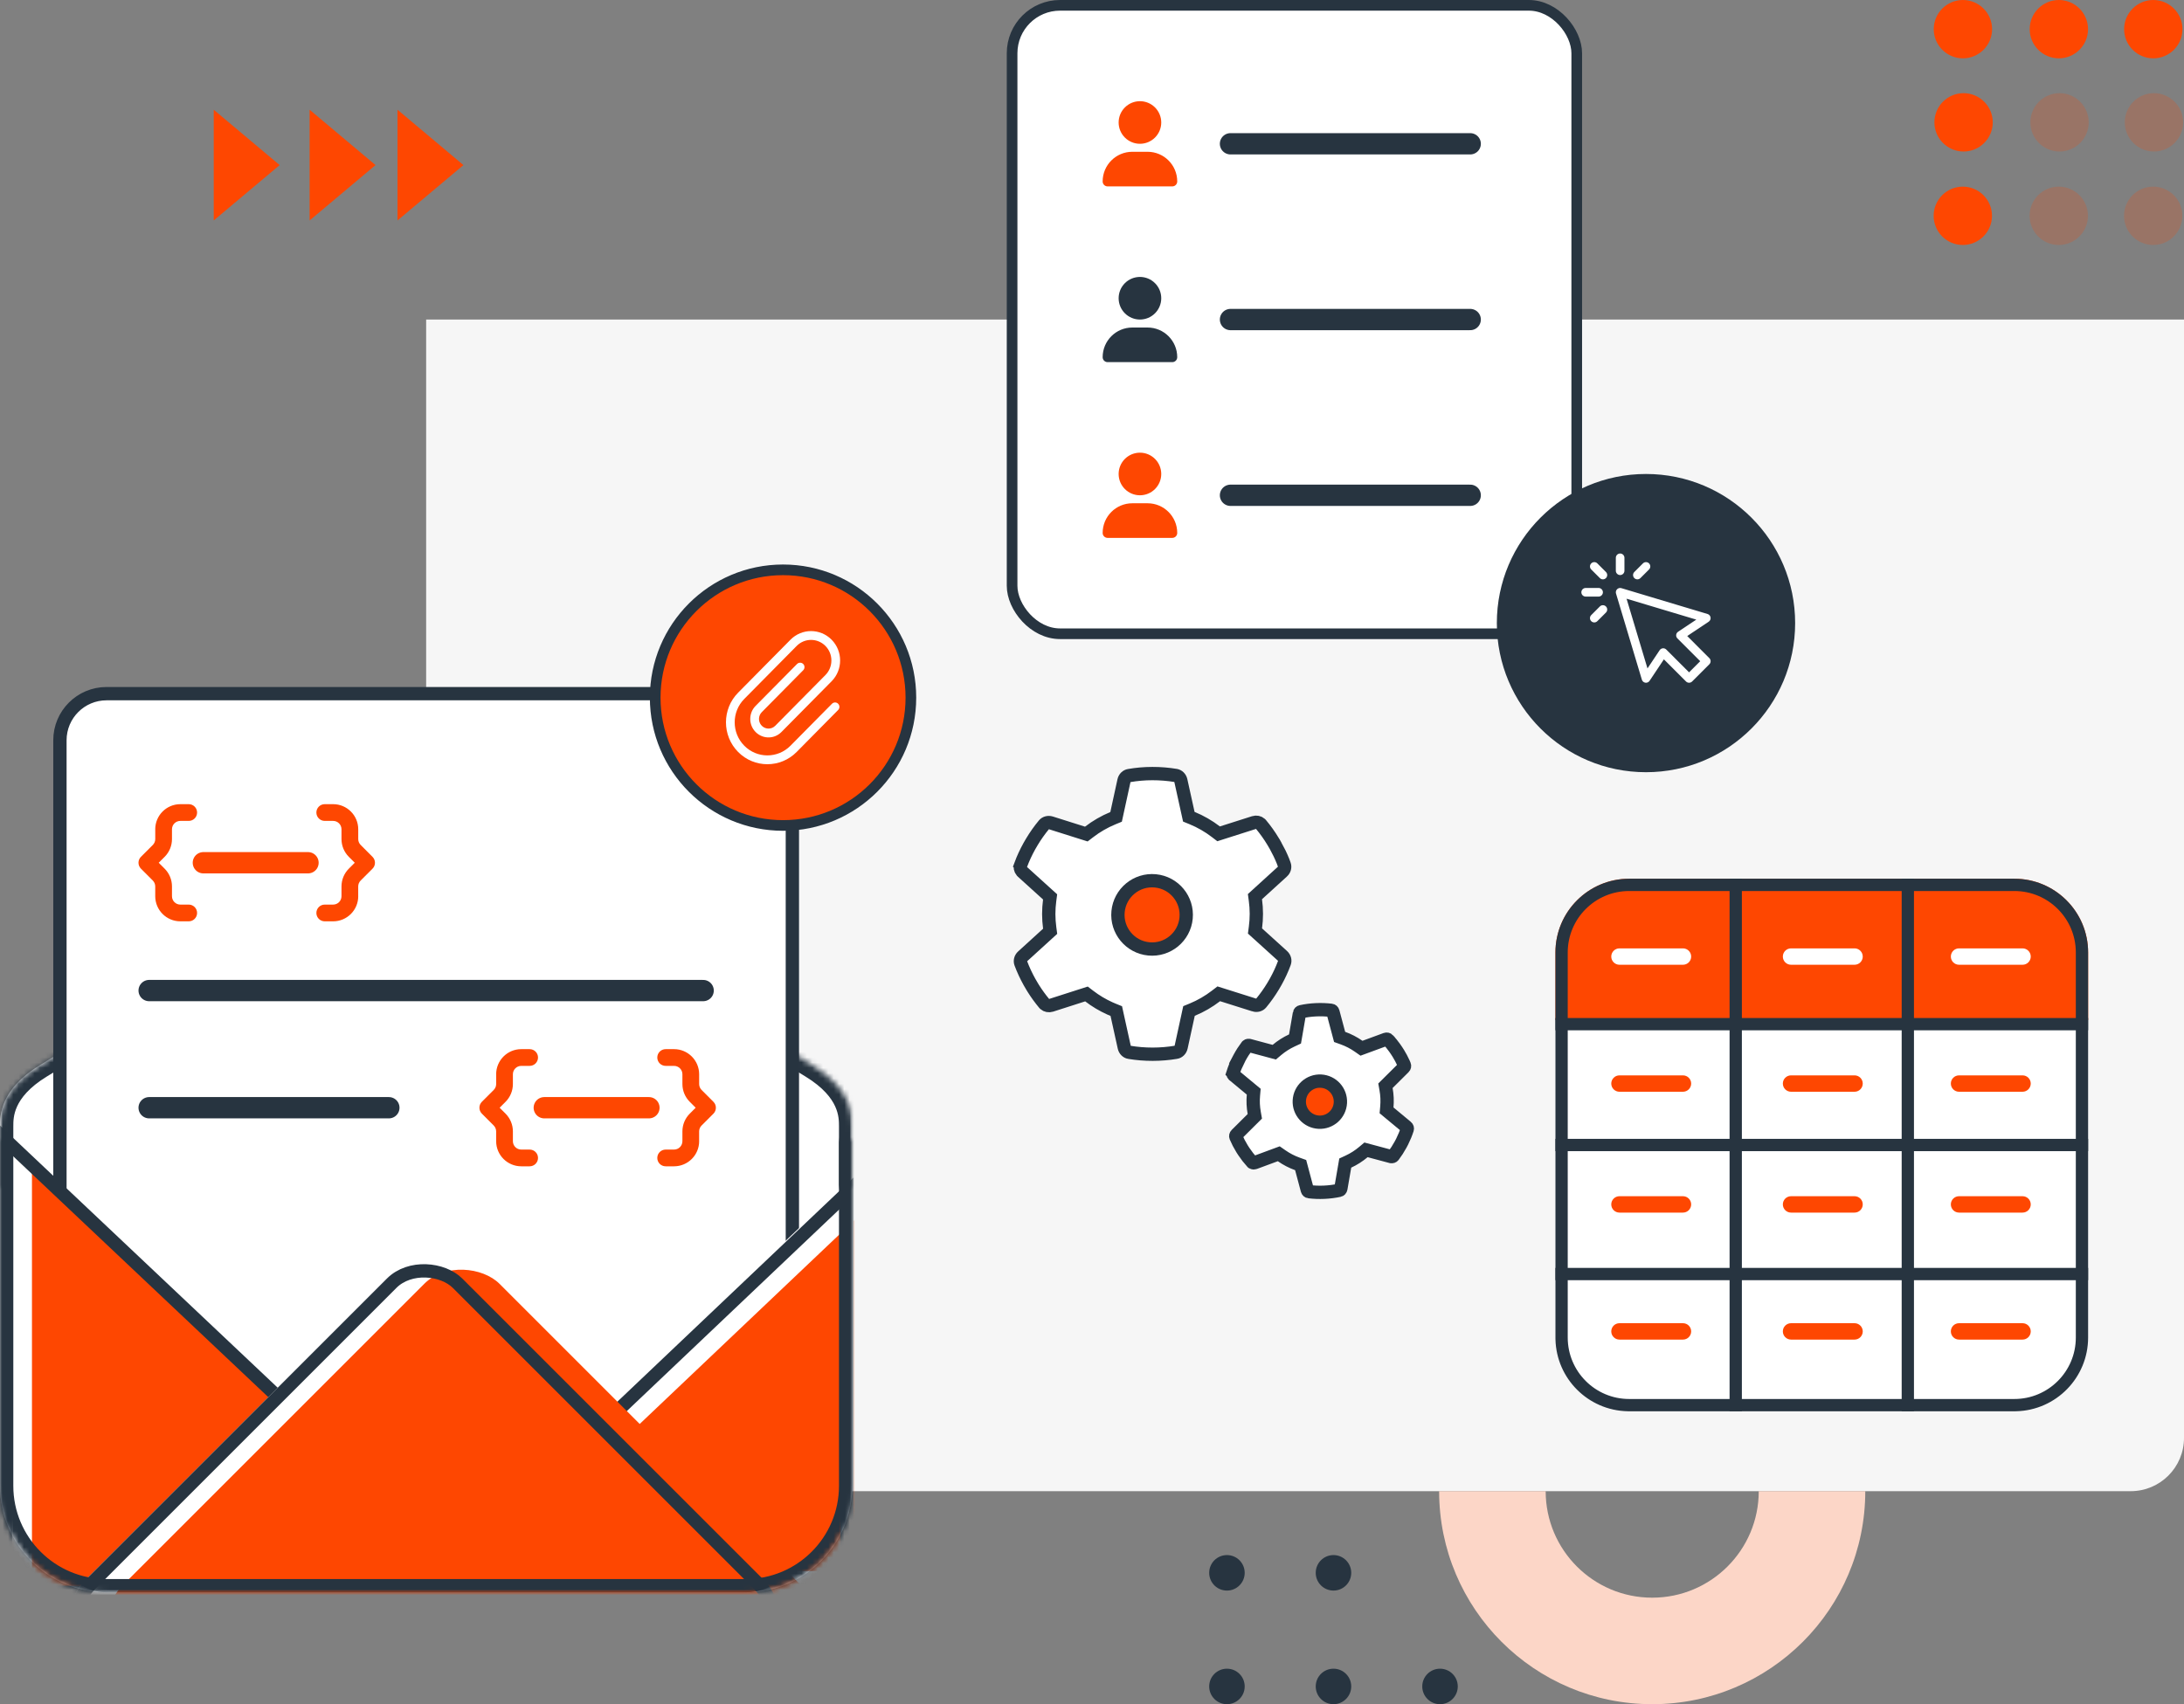 <svg xmlns="http://www.w3.org/2000/svg" width="410" height="320" viewBox="0 0 410 320" fill="none"><rect x="0" y="0" width="410" height="320" fill="#808080" stroke="none"/><path d="M80 60H410V270C410 275.523 405.523 280 400 280H90C84.477 280 80 275.523 80 270V60Z" fill="#F6F6F6"></path><path opacity="0.2" d="M404.217 46C407.238 46 409.694 43.543 409.694 40.523C409.694 37.503 407.239 35.046 404.217 35.046C401.196 35.046 398.74 37.503 398.74 40.523C398.74 43.543 401.197 46 404.217 46Z" fill="#FE4701"></path><path opacity="0.2" d="M386.491 46C389.511 46 391.968 43.543 391.968 40.523C391.968 37.503 389.511 35.046 386.491 35.046C383.471 35.046 381.013 37.503 381.013 40.523C381.013 43.543 383.469 46 386.491 46Z" fill="#FE4701"></path><path d="M368.477 35.046C365.458 35.046 363 37.503 363 40.523C363 43.543 365.455 46 368.477 46C371.499 46 373.954 43.543 373.954 40.523C373.954 37.503 371.497 35.046 368.477 35.046Z" fill="#FE4701"></path><path opacity="0.2" d="M404.36 17.495C401.34 17.495 398.883 19.952 398.883 22.972C398.883 25.993 401.34 28.45 404.36 28.45C407.38 28.45 409.839 25.993 409.839 22.972C409.839 19.952 407.38 17.495 404.36 17.495Z" fill="#FE4701"></path><path opacity="0.2" d="M386.634 17.495C383.614 17.495 381.157 19.952 381.157 22.972C381.157 25.993 383.612 28.45 386.634 28.45C389.655 28.45 392.111 25.993 392.111 22.972C392.111 19.952 389.654 17.495 386.634 17.495Z" fill="#FE4701"></path><path d="M368.619 17.495C365.598 17.495 363.142 19.952 363.142 22.972C363.142 25.993 365.598 28.45 368.619 28.45C371.64 28.45 374.098 25.993 374.098 22.972C374.098 19.952 371.641 17.495 368.619 17.495Z" fill="#FE4701"></path><path d="M404.235 10.954C407.255 10.954 409.713 8.498 409.713 5.477C409.713 2.457 407.255 3.60247e-05 404.235 3.57607e-05C401.215 3.54967e-05 398.758 2.456 398.758 5.477C398.758 8.498 401.215 10.954 404.235 10.954Z" fill="#FE4701"></path><path d="M386.507 10.954C389.528 10.954 391.985 8.498 391.985 5.477C391.985 2.457 389.528 3.60248e-05 386.507 3.57607e-05C383.488 3.54967e-05 381.03 2.456 381.03 5.477C381.03 8.498 383.488 10.954 386.507 10.954Z" fill="#FE4701"></path><path d="M368.495 10.954C371.514 10.954 373.972 8.498 373.972 5.477C373.972 2.457 371.514 3.60248e-05 368.495 3.57608e-05C365.474 3.54967e-05 363.018 2.456 363.018 5.477C363.018 8.498 365.475 10.954 368.495 10.954Z" fill="#FE4701"></path><path d="M80 155C80 155 122.5 181.695 152.5 200C160 204.576 160 209.5 160 211.5V279C160 290.046 151.046 299 140 299H20C8.954 299 0 290.046 0 279V211.5C0 209.5 9.53672e-06 204.576 7.5 200C37.5 181.695 80 155 80 155Z" fill="white"></path><mask id="mask0_40_7" style="mask-type:alpha" maskUnits="userSpaceOnUse" x="0" y="129" width="160" height="94"><rect y="129" width="160" height="94" fill="#D9D9D9"></rect></mask><g mask="url(#mask0_40_7)"><mask id="path-13-inside-1_40_7" fill="white"><path d="M80 155C80 155 122.5 181.695 152.5 200C160 204.576 160 209.5 160 211.5V279C160 290.046 151.046 299 140 299H20C8.954 299 0 290.046 0 279V211.5C0 209.5 9.53672e-06 204.576 7.5 200C37.5 181.695 80 155 80 155Z"></path></mask><path d="M80 155L81.33 152.883L80 152.048L78.67 152.883L80 155ZM152.5 200L151.198 202.134L152.5 200ZM160 211.5H162.5H160ZM0 211.5H-2.5H0ZM7.5 200L8.802 202.134L7.5 200ZM80 155C78.67 157.117 78.67 157.117 78.671 157.117C78.671 157.118 78.672 157.118 78.672 157.118C78.674 157.119 78.675 157.12 78.678 157.122C78.683 157.125 78.691 157.13 78.701 157.137C78.722 157.149 78.753 157.169 78.793 157.194C78.875 157.245 78.996 157.322 79.156 157.422C79.474 157.622 79.946 157.918 80.556 158.301C81.778 159.067 83.555 160.181 85.782 161.576C90.237 164.365 96.488 168.275 103.677 172.757C118.054 181.72 136.187 192.975 151.198 202.134L152.5 200L153.802 197.866C138.813 188.72 120.696 177.475 106.323 168.514C99.137 164.034 92.888 160.126 88.436 157.338C86.21 155.944 84.433 154.83 83.213 154.065C82.603 153.682 82.132 153.387 81.814 153.187C81.654 153.087 81.534 153.011 81.452 152.96C81.412 152.934 81.381 152.915 81.361 152.902C81.35 152.896 81.343 152.891 81.337 152.888C81.335 152.886 81.333 152.885 81.332 152.884C81.331 152.884 81.331 152.883 81.33 152.883C81.33 152.883 81.33 152.883 80 155ZM152.5 200L151.198 202.134C154.591 204.205 156.09 206.224 156.788 207.755C157.493 209.297 157.5 210.576 157.5 211.5H160H162.5C162.5 210.424 162.507 208.241 161.337 205.678C160.16 203.102 157.909 200.372 153.802 197.866L152.5 200ZM160 211.5H157.5V279H160H162.5V211.5H160ZM160 279H157.5C157.5 288.665 149.665 296.5 140 296.5V299V301.5C152.426 301.5 162.5 291.426 162.5 279H160ZM140 299V296.5H20V299V301.5H140V299ZM20 299V296.5C10.335 296.5 2.5 288.665 2.5 279H0H-2.5C-2.5 291.426 7.574 301.5 20 301.5V299ZM0 279H2.5V211.5H0H-2.5V279H0ZM0 211.5H2.5C2.5 210.576 2.507 209.297 3.212 207.755C3.91 206.224 5.409 204.205 8.802 202.134L7.5 200L6.198 197.866C2.091 200.372 -0.16 203.102 -1.337 205.678C-2.507 208.241 -2.5 210.424 -2.5 211.5H0ZM7.5 200L8.802 202.134C23.813 192.975 41.946 181.72 56.323 172.757C63.512 168.275 69.763 164.365 74.218 161.576C76.445 160.181 78.222 159.067 79.444 158.301C80.054 157.918 80.526 157.622 80.844 157.422C81.004 157.322 81.125 157.245 81.207 157.194C81.247 157.169 81.278 157.149 81.299 157.137C81.309 157.13 81.317 157.125 81.322 157.122C81.325 157.12 81.326 157.119 81.328 157.118C81.328 157.118 81.329 157.118 81.329 157.117C81.33 157.117 81.33 157.117 80 155C78.67 152.883 78.67 152.883 78.67 152.883C78.669 152.883 78.669 152.884 78.668 152.884C78.667 152.885 78.665 152.886 78.663 152.888C78.657 152.891 78.65 152.896 78.639 152.902C78.619 152.915 78.588 152.934 78.548 152.96C78.466 153.011 78.346 153.087 78.186 153.187C77.868 153.387 77.397 153.682 76.787 154.065C75.567 154.83 73.79 155.944 71.564 157.338C67.112 160.126 60.863 164.034 53.677 168.514C39.304 177.475 21.187 188.72 6.198 197.866L7.5 200Z" fill="#273440" mask="url(#path-13-inside-1_40_7)"></path></g><rect x="11.25" y="130.25" width="137.5" height="167.5" rx="8.75" fill="white" stroke="#273440" stroke-width="2.5"></rect><mask id="mask1_40_7" style="mask-type:alpha" maskUnits="userSpaceOnUse" x="0" y="155" width="160" height="144"><path d="M80 155C80 155 122.5 181.695 152.5 200C160 204.576 160 209.5 160 211.5V279C160 290.046 151.046 299 140 299H20C8.954 299 0 290.046 0 279V211.5C0 209.5 9.53672e-06 204.576 7.5 200C37.5 181.695 80 155 80 155Z" fill="white"></path></mask><g mask="url(#mask1_40_7)"><path d="M1 299V214L91 299H1Z" fill="white"></path><path d="M6 305V220L96 305H6Z" fill="#FE4701"></path><path d="M1 299V214L91 299H1Z" stroke="#273440" stroke-width="2.5"></path><path d="M158 298V223L79 298H158Z" fill="white"></path><path d="M170 295V220L91 295H170Z" fill="#FE4701"></path><path d="M159 299V224L80 299H159Z" stroke="#273440" stroke-width="2.5"></path><rect x="9" y="303.711" width="100" height="100" rx="10" transform="rotate(-45 9 303.711)" fill="white"></rect><rect x="16" y="304.711" width="100" height="100" rx="10" transform="rotate(-45 16 304.711)" fill="#FE4701"></rect><rect x="10.768" y="303.711" width="97.5" height="97.5" rx="8.75" transform="rotate(-45 10.768 303.711)" stroke="#273440" stroke-width="2.5"></rect></g><mask id="mask2_40_7" style="mask-type:alpha" maskUnits="userSpaceOnUse" x="0" y="214" width="160" height="85"><rect y="214" width="160" height="85" fill="#D9D9D9"></rect></mask><g mask="url(#mask2_40_7)"><mask id="path-27-inside-2_40_7" fill="white"><path d="M80 155C80 155 122.5 181.695 152.5 200C160 204.576 160 209.5 160 211.5V279C160 290.046 151.046 299 140 299H20C8.954 299 0 290.046 0 279V211.5C0 209.5 9.53672e-06 204.576 7.5 200C37.5 181.695 80 155 80 155Z"></path></mask><path d="M80 155L81.33 152.883L80 152.048L78.67 152.883L80 155ZM152.5 200L151.198 202.134L152.5 200ZM160 211.5H162.5H160ZM0 211.5H-2.5H0ZM7.5 200L8.802 202.134L7.5 200ZM80 155C78.67 157.117 78.67 157.117 78.671 157.117C78.671 157.118 78.672 157.118 78.672 157.118C78.674 157.119 78.675 157.12 78.678 157.122C78.683 157.125 78.691 157.13 78.701 157.137C78.722 157.149 78.753 157.169 78.793 157.194C78.875 157.245 78.996 157.322 79.156 157.422C79.474 157.622 79.946 157.918 80.556 158.301C81.778 159.067 83.555 160.181 85.782 161.576C90.237 164.365 96.488 168.275 103.677 172.757C118.054 181.72 136.187 192.975 151.198 202.134L152.5 200L153.802 197.866C138.813 188.72 120.696 177.475 106.323 168.514C99.137 164.034 92.888 160.126 88.436 157.338C86.21 155.944 84.433 154.83 83.213 154.065C82.603 153.682 82.132 153.387 81.814 153.187C81.654 153.087 81.534 153.011 81.452 152.96C81.412 152.934 81.381 152.915 81.361 152.902C81.35 152.896 81.343 152.891 81.337 152.888C81.335 152.886 81.333 152.885 81.332 152.884C81.331 152.884 81.331 152.883 81.33 152.883C81.33 152.883 81.33 152.883 80 155ZM152.5 200L151.198 202.134C154.591 204.205 156.09 206.224 156.788 207.755C157.493 209.297 157.5 210.576 157.5 211.5H160H162.5C162.5 210.424 162.507 208.241 161.337 205.678C160.16 203.102 157.909 200.372 153.802 197.866L152.5 200ZM160 211.5H157.5V279H160H162.5V211.5H160ZM160 279H157.5C157.5 288.665 149.665 296.5 140 296.5V299V301.5C152.426 301.5 162.5 291.426 162.5 279H160ZM140 299V296.5H20V299V301.5H140V299ZM20 299V296.5C10.335 296.5 2.5 288.665 2.5 279H0H-2.5C-2.5 291.426 7.574 301.5 20 301.5V299ZM0 279H2.5V211.5H0H-2.5V279H0ZM0 211.5H2.5C2.5 210.576 2.507 209.297 3.212 207.755C3.91 206.224 5.409 204.205 8.802 202.134L7.5 200L6.198 197.866C2.091 200.372 -0.16 203.102 -1.337 205.678C-2.507 208.241 -2.5 210.424 -2.5 211.5H0ZM7.5 200L8.802 202.134C23.813 192.975 41.946 181.72 56.323 172.757C63.512 168.275 69.763 164.365 74.218 161.576C76.445 160.181 78.222 159.067 79.444 158.301C80.054 157.918 80.526 157.622 80.844 157.422C81.004 157.322 81.125 157.245 81.207 157.194C81.247 157.169 81.278 157.149 81.299 157.137C81.309 157.13 81.317 157.125 81.322 157.122C81.325 157.12 81.326 157.119 81.328 157.118C81.328 157.118 81.329 157.118 81.329 157.117C81.33 157.117 81.33 157.117 80 155C78.67 152.883 78.67 152.883 78.67 152.883C78.669 152.883 78.669 152.884 78.668 152.884C78.667 152.885 78.665 152.886 78.663 152.888C78.657 152.891 78.65 152.896 78.639 152.902C78.619 152.915 78.588 152.934 78.548 152.96C78.466 153.011 78.346 153.087 78.186 153.187C77.868 153.387 77.397 153.682 76.787 154.065C75.567 154.83 73.79 155.944 71.564 157.338C67.112 160.126 60.863 164.034 53.677 168.514C39.304 177.475 21.187 188.72 6.198 197.866L7.5 200Z" fill="#273440" mask="url(#path-27-inside-2_40_7)"></path></g><path d="M28 186H132" stroke="#273440" stroke-width="4" stroke-linecap="round"></path><path d="M28 208H73" stroke="#273440" stroke-width="4" stroke-linecap="round"></path><path d="M38.178 162H57.821" stroke="#FE4701" stroke-width="4" stroke-linecap="round"></path><path d="M29.142 155.714C29.142 153.112 31.254 151 33.857 151H35.428C36.298 151 37 151.702 37 152.571C37 153.441 36.298 154.143 35.428 154.143H33.857C32.987 154.143 32.285 154.845 32.285 155.714V157.556C32.285 158.808 31.789 160.006 30.905 160.89L29.795 162L30.905 163.11C31.789 163.994 32.285 165.192 32.285 166.444V168.286C32.285 169.155 32.987 169.857 33.857 169.857H35.428C36.298 169.857 37 170.559 37 171.428C37 172.298 36.298 173 35.428 173H33.857C31.254 173 29.142 170.888 29.142 168.286V166.444C29.142 166.027 28.975 165.629 28.68 165.334L26.46 163.11C25.846 162.496 25.846 161.499 26.46 160.885L28.685 158.661C28.98 158.366 29.147 157.968 29.147 157.551V155.714H29.142Z" fill="#FE4701"></path><path d="M67.251 168.285C67.251 170.888 65.139 173 62.536 173L60.964 173C60.095 173 59.393 172.298 59.393 171.428C59.393 170.559 60.095 169.857 60.964 169.857L62.536 169.857C63.405 169.857 64.108 169.155 64.108 168.285L64.108 166.444C64.108 165.192 64.604 163.994 65.488 163.11L66.598 162L65.488 160.89C64.604 160.006 64.108 158.808 64.108 157.556L64.108 155.714C64.108 154.845 63.405 154.143 62.536 154.143L60.964 154.143C60.095 154.143 59.393 153.44 59.393 152.571C59.393 151.702 60.095 151 60.964 151L62.536 151C65.139 151 67.251 153.111 67.251 155.714L67.251 157.556C67.251 157.973 67.418 158.371 67.713 158.665L69.932 160.89C70.546 161.504 70.546 162.501 69.932 163.115L67.707 165.339C67.413 165.634 67.246 166.031 67.246 166.449L67.246 168.285L67.251 168.285Z" fill="#FE4701"></path><path d="M102.179 208H121.821" stroke="#FE4701" stroke-width="4" stroke-linecap="round"></path><path d="M93.142 201.714C93.142 199.112 95.254 197 97.857 197H99.428C100.298 197 101 197.702 101 198.571C101 199.441 100.298 200.143 99.428 200.143H97.857C96.987 200.143 96.285 200.845 96.285 201.714V203.556C96.285 204.808 95.789 206.006 94.905 206.89L93.795 208L94.905 209.11C95.789 209.994 96.285 211.192 96.285 212.444V214.286C96.285 215.155 96.987 215.857 97.857 215.857H99.428C100.298 215.857 101 216.559 101 217.428C101 218.298 100.298 219 99.428 219H97.857C95.254 219 93.142 216.888 93.142 214.286V212.444C93.142 212.027 92.975 211.629 92.68 211.334L90.46 209.11C89.847 208.496 89.847 207.499 90.46 206.885L92.685 204.661C92.98 204.366 93.147 203.968 93.147 203.551V201.714H93.142Z" fill="#FE4701"></path><path d="M131.251 214.285C131.251 216.888 129.139 219 126.536 219L124.964 219C124.095 219 123.393 218.298 123.393 217.428C123.393 216.559 124.095 215.857 124.964 215.857L126.536 215.857C127.405 215.857 128.108 215.155 128.108 214.285L128.108 212.444C128.108 211.192 128.604 209.994 129.488 209.11L130.598 208L129.488 206.89C128.604 206.006 128.108 204.808 128.108 203.556L128.108 201.714C128.108 200.845 127.405 200.143 126.536 200.143L124.964 200.143C124.095 200.143 123.393 199.44 123.393 198.571C123.393 197.702 124.095 197 124.964 197L126.536 197C129.139 197 131.251 199.111 131.251 201.714L131.251 203.556C131.251 203.973 131.418 204.371 131.712 204.665L133.932 206.89C134.546 207.504 134.546 208.501 133.932 209.115L131.708 211.339C131.413 211.634 131.246 212.031 131.246 212.449L131.246 214.285L131.251 214.285Z" fill="#FE4701"></path><rect x="190" y="1" width="106" height="118" rx="9" fill="white" stroke="#273440" stroke-width="2"></rect><path d="M231 27H276" stroke="#273440" stroke-width="4" stroke-linecap="round"></path><path d="M214 27C215.061 27 216.078 26.579 216.828 25.828C217.579 25.078 218 24.061 218 23C218 21.939 217.579 20.922 216.828 20.172C216.078 19.421 215.061 19 214 19C212.939 19 211.922 19.421 211.172 20.172C210.421 20.922 210 21.939 210 23C210 24.061 210.421 25.078 211.172 25.828C211.922 26.579 212.939 27 214 27ZM212.572 28.5C209.494 28.5 207 30.994 207 34.072C207 34.584 207.416 35 207.928 35H220.072C220.584 35 221 34.584 221 34.072C221 30.994 218.506 28.5 215.428 28.5H212.572Z" fill="#FE4701"></path><path d="M231 93H276" stroke="#273440" stroke-width="4" stroke-linecap="round"></path><path d="M214 93C215.061 93 216.078 92.579 216.828 91.828C217.579 91.078 218 90.061 218 89C218 87.939 217.579 86.922 216.828 86.172C216.078 85.421 215.061 85 214 85C212.939 85 211.922 85.421 211.172 86.172C210.421 86.922 210 87.939 210 89C210 90.061 210.421 91.078 211.172 91.828C211.922 92.579 212.939 93 214 93ZM212.572 94.5C209.494 94.5 207 96.994 207 100.072C207 100.584 207.416 101 207.928 101H220.072C220.584 101 221 100.584 221 100.072C221 96.994 218.506 94.5 215.428 94.5H212.572Z" fill="#FE4701"></path><path d="M231 60H276" stroke="#273440" stroke-width="4" stroke-linecap="round"></path><path d="M214 60C215.061 60 216.078 59.579 216.828 58.828C217.579 58.078 218 57.061 218 56C218 54.939 217.579 53.922 216.828 53.172C216.078 52.421 215.061 52 214 52C212.939 52 211.922 52.421 211.172 53.172C210.421 53.922 210 54.939 210 56C210 57.061 210.421 58.078 211.172 58.828C211.922 59.579 212.939 60 214 60ZM212.572 61.5C209.494 61.5 207 63.994 207 67.072C207 67.584 207.416 68 207.928 68H220.072C220.584 68 221 67.584 221 67.072C221 63.994 218.506 61.5 215.428 61.5H212.572Z" fill="#273440"></path><circle cx="309" cy="117" r="28" fill="#273440"></circle><path d="M309 128.2C308.96 128.2 308.92 128.197 308.88 128.191C308.57 128.145 308.315 127.923 308.225 127.623L303.372 111.445C303.286 111.161 303.364 110.852 303.575 110.641C303.786 110.431 304.096 110.352 304.379 110.438L320.556 115.291C320.856 115.381 321.078 115.637 321.124 115.947C321.171 116.257 321.034 116.566 320.773 116.739L316.741 119.427L320.896 123.583C321.212 123.899 321.212 124.411 320.896 124.727L317.661 127.963C317.345 128.279 316.833 128.279 316.517 127.963L312.361 123.807L309.673 127.839C309.522 128.067 309.268 128.2 309 128.2ZM312.235 121.729C312.449 121.729 312.655 121.813 312.807 121.966L317.089 126.247L319.18 124.155L314.899 119.874C314.727 119.702 314.642 119.464 314.666 119.222C314.69 118.981 314.82 118.763 315.022 118.629L318.445 116.347L305.353 112.42L309.281 125.511L311.563 122.089C311.697 121.887 311.915 121.756 312.156 121.732C312.182 121.73 312.209 121.729 312.235 121.729ZM301.483 108.549C301.799 108.233 301.799 107.722 301.483 107.406L299.865 105.788C299.549 105.472 299.037 105.472 298.721 105.788C298.406 106.104 298.405 106.616 298.721 106.932L300.339 108.549C300.497 108.707 300.704 108.786 300.911 108.786C301.118 108.786 301.325 108.707 301.483 108.549ZM300.911 111.213C300.911 110.766 300.549 110.404 300.102 110.404H297.676C297.229 110.404 296.867 110.766 296.867 111.213C296.867 111.66 297.229 112.022 297.676 112.022H300.102C300.549 112.022 300.911 111.66 300.911 111.213ZM299.865 116.638L301.483 115.021C301.799 114.704 301.799 114.193 301.483 113.877C301.167 113.561 300.655 113.561 300.339 113.877L298.721 115.495C298.405 115.811 298.405 116.322 298.721 116.638C298.879 116.796 299.086 116.875 299.293 116.875C299.5 116.875 299.707 116.796 299.865 116.638ZM307.954 108.549L309.572 106.932C309.888 106.616 309.888 106.104 309.572 105.788C309.256 105.472 308.744 105.472 308.428 105.788L306.81 107.406C306.494 107.722 306.494 108.234 306.81 108.549C306.968 108.707 307.175 108.786 307.382 108.786C307.589 108.786 307.796 108.707 307.954 108.549ZM304.955 107.169V104.742C304.955 104.295 304.593 103.933 304.147 103.933C303.7 103.933 303.338 104.295 303.338 104.742V107.169C303.338 107.615 303.7 107.978 304.147 107.978C304.593 107.978 304.955 107.615 304.955 107.169Z" fill="white"></path><circle cx="147" cy="131" r="24" fill="#FE4701" stroke="#273440" stroke-width="2"></circle><path d="M154.958 121.289C153.467 119.78 151.049 119.78 149.558 121.289L139.72 131.242C137.323 133.668 137.323 137.597 139.72 140.023C142.118 142.449 146.002 142.449 148.4 140.023L156.187 132.144C156.505 131.822 157.028 131.822 157.345 132.144C157.663 132.465 157.663 132.994 157.345 133.315L149.558 141.195C146.519 144.268 141.596 144.268 138.562 141.195C135.529 138.121 135.524 133.144 138.562 130.07L148.4 120.117C150.531 117.961 153.984 117.961 156.116 120.117C158.247 122.274 158.247 125.768 156.116 127.924L146.699 137.452C145.254 138.914 142.877 138.779 141.596 137.167C140.504 135.788 140.612 133.797 141.847 132.548L149.629 124.679C149.947 124.358 150.47 124.358 150.787 124.679C151.105 125 151.105 125.529 150.787 125.851L143.01 133.72C142.364 134.373 142.308 135.409 142.877 136.13C143.543 136.97 144.782 137.042 145.536 136.28L154.958 126.753C156.449 125.244 156.449 122.797 154.958 121.289Z" fill="white"></path><path d="M87 31L74.625 41.392L74.625 20.608L87 31Z" fill="#FE4701"></path><path d="M70.5 31L58.125 41.392L58.125 20.608L70.5 31Z" fill="#FE4701"></path><path d="M52.5 31L40.125 41.392L40.125 20.608L52.5 31Z" fill="#FE4701"></path><path d="M292 190.769H392V251.154C392 258.801 385.801 265 378.154 265H305.846C298.199 265 292 258.801 292 251.154V190.769Z" fill="white"></path><path d="M292 178.846C292 171.199 298.199 165 305.846 165H378.154C385.801 165 392 171.199 392 178.846V191.538H292V178.846Z" fill="#FE4701"></path><path d="M392 213.846V216.154H292V213.846H392Z" fill="#273440"></path><path d="M392 191.154V193.462H292V191.154H392Z" fill="#273440"></path><path d="M392 238.077V240.385H292V238.077H392Z" fill="#273440"></path><path d="M327 165L327 265L324.692 265L324.692 165L327 165Z" fill="#273440"></path><path d="M359.307 165L359.307 265L357 265L357 165L359.307 165Z" fill="#273440"></path><path d="M315.942 178.077C316.792 178.077 317.481 178.766 317.481 179.615C317.481 180.465 316.792 181.154 315.942 181.154H304.019C303.17 181.154 302.481 180.465 302.481 179.615C302.481 178.766 303.17 178.077 304.019 178.077H315.942Z" fill="white"></path><path d="M348.154 178.077C349.004 178.077 349.692 178.766 349.692 179.615C349.692 180.465 349.004 181.154 348.154 181.154H336.231C335.381 181.154 334.692 180.465 334.692 179.615C334.692 178.766 335.381 178.077 336.231 178.077H348.154Z" fill="white"></path><path d="M348.154 201.923C349.004 201.923 349.692 202.612 349.692 203.462C349.692 204.311 349.004 205 348.154 205H336.231C335.381 205 334.692 204.311 334.692 203.462C334.692 202.612 335.381 201.923 336.231 201.923H348.154Z" fill="#FE4701"></path><path d="M348.154 224.615C349.004 224.615 349.692 225.304 349.692 226.154C349.692 227.004 349.004 227.692 348.154 227.692H336.231C335.381 227.692 334.692 227.004 334.692 226.154C334.692 225.304 335.381 224.615 336.231 224.615H348.154Z" fill="#FE4701"></path><path d="M348.154 248.461C349.004 248.461 349.692 249.15 349.692 250C349.692 250.85 349.004 251.538 348.154 251.538H336.231C335.381 251.538 334.692 250.85 334.692 250C334.692 249.15 335.381 248.461 336.231 248.461H348.154Z" fill="#FE4701"></path><path d="M315.942 201.923C316.792 201.923 317.481 202.612 317.481 203.462C317.481 204.311 316.792 205 315.942 205H304.019C303.17 205 302.481 204.311 302.481 203.462C302.481 202.612 303.17 201.923 304.019 201.923H315.942Z" fill="#FE4701"></path><path d="M315.942 224.615C316.792 224.615 317.481 225.304 317.481 226.154C317.481 227.004 316.792 227.692 315.942 227.692H304.019C303.17 227.692 302.481 227.004 302.481 226.154C302.481 225.304 303.17 224.615 304.019 224.615H315.942Z" fill="#FE4701"></path><path d="M315.942 248.461C316.792 248.461 317.481 249.15 317.481 250C317.481 250.85 316.792 251.538 315.942 251.538H304.019C303.17 251.538 302.481 250.85 302.481 250C302.481 249.15 303.17 248.461 304.019 248.461H315.942Z" fill="#FE4701"></path><path d="M379.692 178.077C380.542 178.077 381.231 178.766 381.231 179.615C381.231 180.465 380.542 181.154 379.692 181.154H367.769C366.919 181.154 366.231 180.465 366.231 179.615C366.231 178.766 366.919 178.077 367.769 178.077H379.692Z" fill="white"></path><path d="M379.692 201.923C380.542 201.923 381.231 202.612 381.231 203.462C381.231 204.311 380.542 205 379.692 205H367.769C366.919 205 366.231 204.311 366.231 203.462C366.231 202.612 366.919 201.923 367.769 201.923H379.692Z" fill="#FE4701"></path><path d="M379.692 224.615C380.542 224.615 381.231 225.304 381.231 226.154C381.231 227.004 380.542 227.692 379.692 227.692H367.769C366.919 227.692 366.231 227.004 366.231 226.154C366.231 225.304 366.919 224.615 367.769 224.615H379.692Z" fill="#FE4701"></path><path d="M379.692 248.461C380.542 248.461 381.231 249.15 381.231 250C381.231 250.85 380.542 251.538 379.692 251.538H367.769C366.919 251.538 366.231 250.85 366.231 250C366.231 249.15 366.919 248.461 367.769 248.461H379.692Z" fill="#FE4701"></path><path d="M378.154 262.692V265H305.846V262.692H378.154ZM389.692 251.154V178.846C389.692 172.474 384.526 167.308 378.154 167.308H305.846C299.474 167.308 294.308 172.474 294.308 178.846V251.154C294.308 257.526 299.474 262.692 305.846 262.692V265L305.489 264.995C298.126 264.809 292.191 258.874 292.005 251.511L292 251.154V178.846C292 171.199 298.199 165 305.846 165H378.154C385.801 165 392 171.199 392 178.846V251.154C392 258.681 385.993 264.806 378.511 264.995L378.154 265V262.692C384.526 262.692 389.692 257.526 389.692 251.154Z" fill="#273440"></path><path d="M350.167 280C350.167 302.091 332.258 320 310.167 320C288.075 320 270.167 302.091 270.167 280H290.167C290.167 291.046 299.121 300 310.167 300C321.212 300 330.167 291.046 330.167 280H350.167Z" fill="#FCD6C7"></path><circle cx="270.333" cy="316.667" r="3.333" transform="rotate(180 270.333 316.667)" fill="#273440"></circle><circle cx="250.333" cy="316.667" r="3.333" transform="rotate(180 250.333 316.667)" fill="#273440"></circle><circle cx="250.333" cy="295.333" r="3.333" transform="rotate(180 250.333 295.333)" fill="#273440"></circle><circle cx="230.333" cy="316.667" r="3.333" transform="rotate(180 230.333 316.667)" fill="#273440"></circle><circle cx="230.333" cy="295.333" r="3.333" transform="rotate(180 230.333 295.333)" fill="#273440"></circle><path d="M216.338 145.256C217.836 145.255 219.301 145.376 220.724 145.611L220.728 145.612C221.172 145.684 221.559 146.039 221.676 146.565L223.034 152.72L223.175 153.359L223.782 153.607C225.385 154.263 226.889 155.133 228.252 156.176L228.77 156.572L229.391 156.373L235.406 154.458C235.848 154.316 236.299 154.419 236.596 154.678L236.714 154.798C237.547 155.801 238.308 156.863 238.986 157.986L238.986 157.987L239.482 158.839L239.483 158.839C239.994 159.757 240.449 160.7 240.845 161.673L241.102 162.371C241.26 162.798 241.14 163.312 240.752 163.662L240.746 163.666L236.074 167.922L235.589 168.363L235.676 169.012C235.79 169.855 235.852 170.717 235.853 171.586C235.854 172.455 235.794 173.317 235.683 174.16L235.597 174.81L236.083 175.25L240.766 179.492L240.772 179.498C241.16 179.845 241.283 180.358 241.127 180.784C240.68 181.997 240.14 183.163 239.516 184.291L239.013 185.16C238.336 186.287 237.577 187.355 236.744 188.363L236.741 188.367C236.462 188.708 235.954 188.867 235.439 188.705L235.439 188.704L229.419 186.803L228.798 186.607L228.281 187.005C226.92 188.051 225.419 188.925 223.817 189.585L223.211 189.834L223.072 190.473L221.73 196.631C221.614 197.158 221.228 197.515 220.785 197.588L220.781 197.588C219.358 197.826 217.893 197.952 216.395 197.954C214.898 197.956 213.432 197.834 212.008 197.599L212.004 197.599C211.56 197.527 211.173 197.172 211.057 196.645L209.699 190.491L209.558 189.851L208.951 189.604L208.355 189.348C206.974 188.728 205.674 187.948 204.481 187.035L203.962 186.638L203.339 186.838L197.336 188.764C196.894 188.904 196.445 188.802 196.148 188.544L196.03 188.424C195.297 187.542 194.622 186.614 194.008 185.64L193.749 185.218L193.262 184.383C192.63 183.25 192.083 182.078 191.629 180.859C191.473 180.433 191.594 179.92 191.982 179.571L191.988 179.565L196.659 175.311L197.143 174.871L197.057 174.223C196.944 173.367 196.882 172.505 196.881 171.636C196.88 170.767 196.94 169.905 197.051 169.062L197.136 168.412L196.65 167.972L191.967 163.729L191.962 163.724L191.828 163.586C191.546 163.248 191.469 162.808 191.606 162.435L191.605 162.434C192.056 161.214 192.6 160.042 193.228 158.908L193.714 158.072C194.392 156.94 195.153 155.869 195.988 154.858L195.992 154.854C196.272 154.513 196.779 154.355 197.294 154.517L197.294 154.517L203.314 156.418L203.935 156.614L204.452 156.217C205.812 155.171 207.315 154.297 208.916 153.637L209.522 153.387L209.661 152.748L211.003 146.59C211.118 146.063 211.505 145.707 211.948 145.634L211.961 145.632C213.378 145.384 214.841 145.258 216.338 145.256Z" fill="white" stroke="#273440" stroke-width="2.5"></path><circle cx="216.279" cy="171.788" r="6.416" transform="rotate(5.5 216.279 171.788)" fill="#FE4701" stroke="#273440" stroke-width="2.5"></circle><path d="M247.062 189.605C248.036 189.561 248.992 189.598 249.925 189.711L249.929 189.711C250.042 189.725 250.181 189.815 250.233 190.013L251.317 194.071L251.485 194.704L252.102 194.926C253.154 195.303 254.148 195.821 255.057 196.456L255.591 196.83L256.203 196.605L260.154 195.153C260.337 195.086 260.501 195.144 260.581 195.228L260.581 195.229C261.011 195.703 261.415 196.201 261.79 196.721L262.156 197.25L262.511 197.801C262.867 198.381 263.186 198.979 263.468 199.597L263.65 200.029C263.697 200.141 263.681 200.308 263.546 200.44L263.541 200.445L260.553 203.414L260.088 203.876L260.203 204.521C260.299 205.062 260.364 205.616 260.389 206.175C260.415 206.735 260.4 207.293 260.352 207.841L260.295 208.493L260.8 208.912L264.042 211.601L264.048 211.605C264.194 211.725 264.225 211.89 264.188 212.006C263.931 212.81 263.611 213.586 263.235 214.342L262.934 214.915C262.527 215.664 262.066 216.378 261.555 217.055L261.552 217.059C261.489 217.144 261.337 217.222 261.137 217.168L261.136 217.168L257.071 216.077L256.442 215.908L255.942 216.328C255.094 217.041 254.15 217.646 253.137 218.117L252.543 218.392L252.432 219.038L251.717 223.178C251.682 223.379 251.552 223.482 251.441 223.506L251.437 223.506C250.519 223.701 249.568 223.826 248.594 223.869C247.62 223.913 246.663 223.875 245.731 223.762L245.727 223.763C245.614 223.749 245.475 223.658 245.422 223.461L244.338 219.402L244.17 218.769L243.553 218.547C242.502 218.17 241.507 217.652 240.599 217.017L240.063 216.644L239.45 216.87L235.51 218.327C235.37 218.378 235.242 218.357 235.154 218.307L235.08 218.25C234.507 217.618 233.98 216.944 233.506 216.231L233.161 215.694C232.72 214.977 232.334 214.234 232.006 213.459C231.959 213.347 231.975 213.181 232.11 213.049L232.116 213.043L235.103 210.073L235.568 209.613L235.454 208.969C235.356 208.419 235.291 207.864 235.266 207.305C235.241 206.745 235.256 206.188 235.304 205.64L235.361 204.987L234.856 204.569L231.614 201.88L231.608 201.876L231.559 201.828C231.455 201.715 231.435 201.576 231.468 201.475L231.467 201.474C231.724 200.671 232.045 199.894 232.421 199.139L232.42 199.138L232.714 198.58C233.122 197.826 233.586 197.108 234.101 196.426L234.105 196.422C234.16 196.348 234.283 196.278 234.447 196.298L234.52 196.312L238.585 197.403L239.214 197.573L239.713 197.153C240.562 196.44 241.505 195.835 242.519 195.364L243.112 195.088L243.224 194.443L243.939 190.301L243.938 190.3C243.974 190.101 244.104 189.998 244.215 189.975L244.228 189.973C245.14 189.772 246.087 189.649 247.062 189.605Z" fill="white" stroke="#273440" stroke-width="2.5"></path><path d="M247.977 203.005C250.107 203.117 251.742 204.934 251.63 207.063C251.519 209.192 249.702 210.828 247.573 210.716C245.444 210.605 243.808 208.788 243.919 206.659C244.031 204.53 245.848 202.894 247.977 203.005Z" fill="#FE4701" stroke="#273440" stroke-width="2.5"></path></svg>